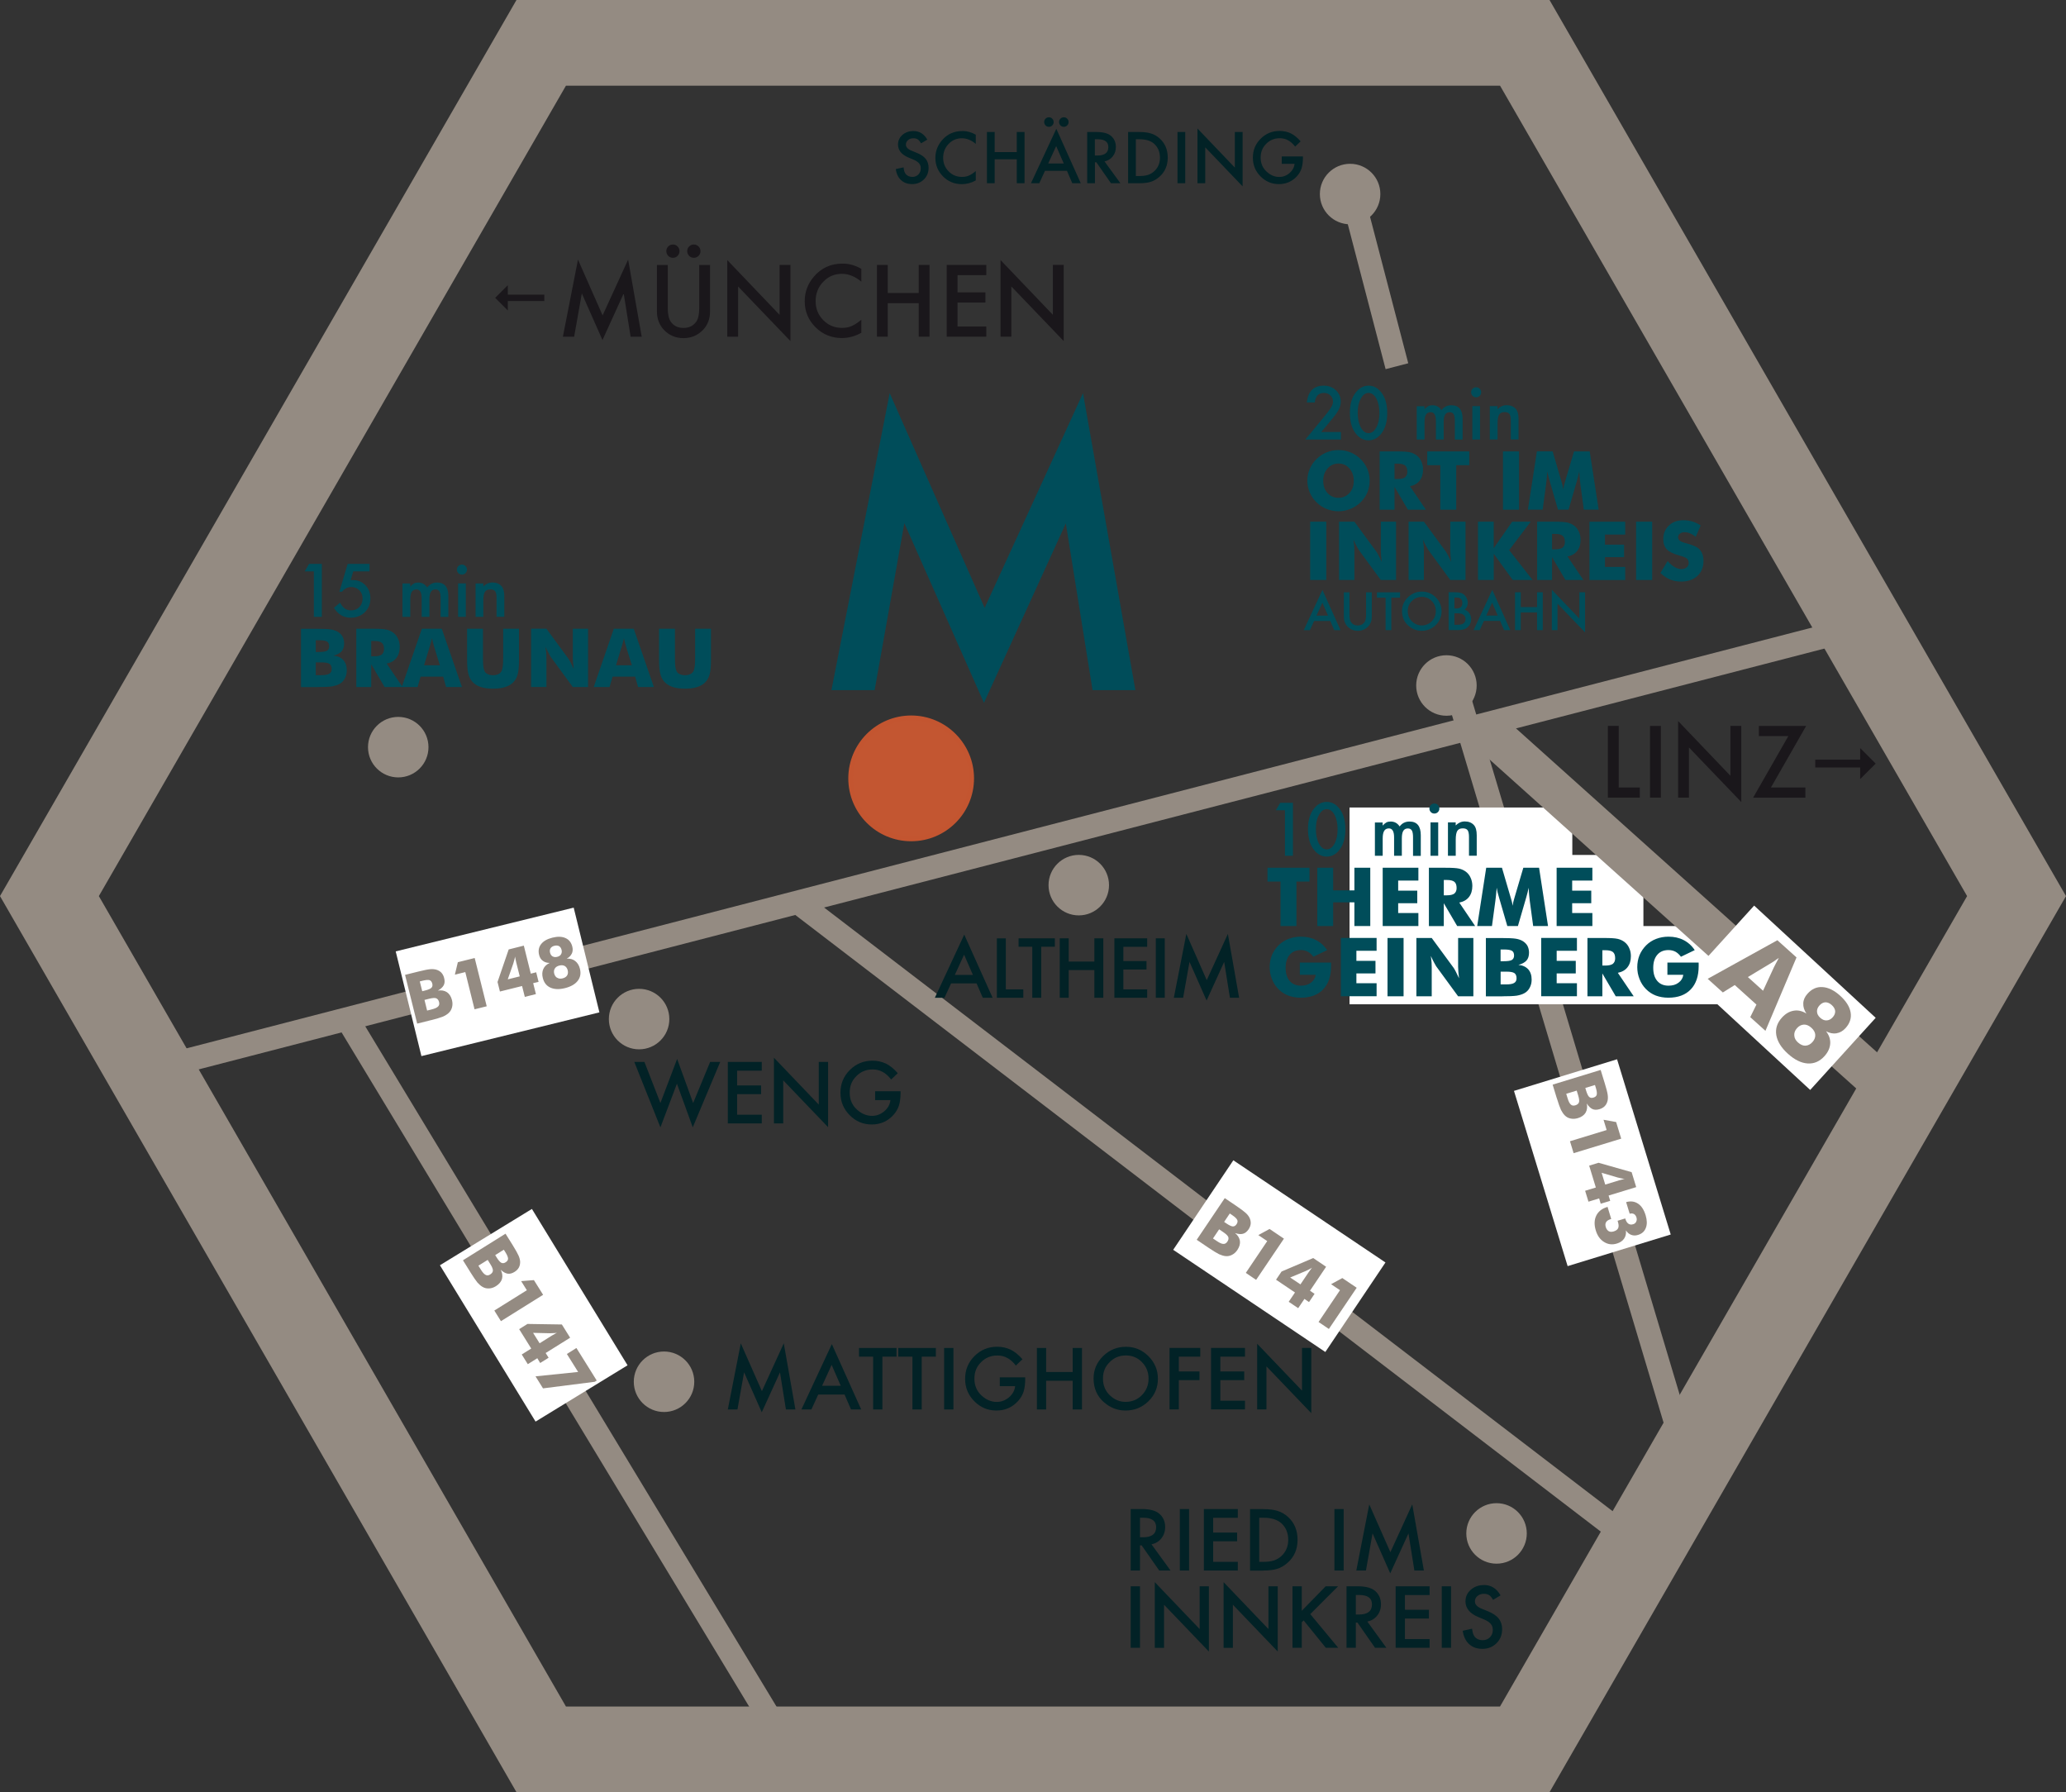 <?xml version="1.0" encoding="UTF-8"?>
<svg id="Ebene_1" data-name="Ebene 1" xmlns="http://www.w3.org/2000/svg" viewBox="0 0 424.26 367.96">
  <rect x="0" y="0" width="424.26" height="367.96" fill="#333333" stroke="none"/>
  <defs>
    <style>
      .cls-1 {
        fill: #c35631;
        stroke: #c35530;
        stroke-miterlimit: 10;
      }

      .cls-2 {
        fill: #948b82;
      }

      .cls-2, .cls-3, .cls-4, .cls-5, .cls-6 {
        stroke-width: 0px;
      }

      .cls-3 {
        fill: #1a171b;
      }

      .cls-4 {
        fill: #022226;
      }

      .cls-5 {
        fill: #fff;
      }

      .cls-6 {
        fill: #004d5a;
      }
    </style>
  </defs>
  <path class="cls-2" d="m318.2,367.96H106.06L0,183.98,106.06,0h212.14l106.06,183.98-106.06,183.98Zm-201.98-17.59h191.81l95.92-166.39L308.04,17.59H116.22L20.3,183.98l95.92,166.39Z"/>
  <polygon class="cls-6" points="224.36 141.69 233.15 141.69 222.4 80.72 202.2 124.8 182.7 80.72 170.74 141.69 179.61 141.69 185.71 107.42 202.06 144.3 218.87 107.46 224.36 141.69 224.36 141.69"/>
  <rect class="cls-2" x="248.59" y="142.96" width="4.81" height="217.9" transform="translate(-101.6 298.14) rotate(-52.57)"/>
  <rect class="cls-2" x="114.99" y="196.55" width="4.81" height="177.93" transform="translate(-130.78 101.91) rotate(-31.16)"/>
  <path class="cls-6" d="m64.84,131.45h.7c.79,0,1.34.09,1.64.28.28.18.42.5.42.95s-.15.74-.45.92c-.3.17-.85.26-1.66.26h-.65v-2.42h0Zm.35,9.61c1.33,0,2.31-.04,2.96-.13.62-.12,1.12-.27,1.5-.47.5-.26.88-.64,1.15-1.14.27-.49.41-1.04.41-1.68,0-.89-.24-1.61-.72-2.14-.5-.52-1.17-.82-2-.88.76-.21,1.31-.51,1.66-.9.35-.39.52-.94.52-1.63,0-.54-.12-1.02-.35-1.44-.23-.39-.57-.71-1.01-.97-.4-.22-.86-.37-1.39-.45-.57-.09-1.51-.13-2.83-.13h-3.28v11.97h3.38Zm-.35-5.06h1.19c.8,0,1.34.1,1.64.3.3.21.44.56.44,1.06,0,.45-.16.77-.49.96-.32.2-.86.3-1.64.3h-1.14v-2.62h0Zm11.39,5.06v-4.68l2.75,4.68h3.69l-3.26-4.82c.88-.18,1.54-.56,1.99-1.15.46-.59.69-1.35.69-2.27,0-.62-.12-1.18-.35-1.67-.22-.51-.55-.93-.99-1.26-.4-.29-.85-.5-1.36-.62-.3-.07-.67-.11-1.13-.14-.46-.03-1.01-.04-1.68-.04h-3.41v11.97h3.07Zm0-9.46h.65c.71,0,1.22.13,1.53.38.3.25.45.68.45,1.28,0,.5-.16.88-.48,1.14-.32.23-.83.35-1.55.35h-.6v-3.15h0Zm12.05,1.04c.06-.24.13-.5.22-.77.06-.28.12-.56.2-.84.08.3.16.64.25,1.02.08.32.13.52.16.59l1.22,3.95h-3.25l1.2-3.95h0Zm-2.53,8.42l.62-2.14h4.64l.6,2.14h3.25l-4.14-11.97h-4.09l-4.13,11.97h3.25Zm10.17-6.88v1.24c0,1.29.08,2.25.25,2.9.16.64.42,1.18.8,1.61.44.5,1,.86,1.69,1.09.68.25,1.55.37,2.6.37s1.89-.12,2.59-.37c.7-.23,1.27-.59,1.69-1.09.39-.45.65-.98.8-1.61.16-.63.24-1.6.24-2.9v-6.33h-3.25v5.82c0,.9-.03,1.52-.08,1.85-.05.4-.13.71-.21.93-.15.32-.37.55-.65.69-.32.17-.7.25-1.14.25s-.83-.08-1.14-.25c-.32-.15-.53-.37-.64-.69-.09-.21-.17-.52-.22-.93-.04-.34-.07-.96-.07-1.85v-5.82h-3.26v5.09h0Zm16.29,6.88v-5.91c0-.18-.01-.52-.03-1.04-.05-.46-.1-.9-.16-1.32.24.53.46.97.65,1.32.22.42.37.68.43.77l4.53,6.18h3.13v-11.97h-3.13v5.91c0,.3.01.65.05,1.04.01.25.06.69.14,1.31-.21-.46-.43-.91-.65-1.35-.18-.34-.32-.59-.44-.76l-4.52-6.16h-3.15v11.97h3.15Zm15.49-8.42c.06-.24.13-.5.22-.77.06-.28.12-.56.2-.84.08.3.16.64.25,1.02.08.32.13.52.16.59l1.22,3.95h-3.25l1.2-3.95h0Zm-2.53,8.42l.62-2.14h4.64l.6,2.14h3.25l-4.14-11.97h-4.09l-4.13,11.97h3.25Zm10.17-6.88v1.24c0,1.29.08,2.25.25,2.9.16.64.42,1.18.8,1.61.44.5,1,.86,1.69,1.09.68.25,1.55.37,2.6.37s1.89-.12,2.59-.37c.7-.23,1.27-.59,1.69-1.09.39-.45.65-.98.8-1.61.16-.63.24-1.6.24-2.9v-6.33h-3.25v5.82c0,.9-.03,1.52-.08,1.85-.05.4-.13.71-.21.93-.15.32-.37.55-.65.69-.32.17-.7.25-1.14.25s-.83-.08-1.14-.25c-.32-.15-.53-.37-.64-.69-.09-.21-.17-.52-.22-.93-.04-.34-.07-.96-.07-1.85v-5.82h-3.26v5.09h0Z"/>
  <path class="cls-6" d="m64.45,126.64h1.64v-10.87h-2.62l-.9,1.54h1.88v9.34h0Zm11.44-10.87h-4.49l-1.71,5.72h.54c.54-.64,1.17-.97,1.91-.97.66,0,1.21.23,1.66.68.44.44.66,1.01.66,1.7s-.22,1.25-.67,1.73c-.45.46-1,.69-1.66.69-.5,0-.93-.12-1.28-.35-.35-.24-.69-.65-1.03-1.23l-1.24,1.05c.83,1.35,1.97,2.03,3.41,2.03,1.17,0,2.14-.37,2.91-1.11s1.16-1.69,1.16-2.83-.34-2.02-1.02-2.72c-.68-.71-1.54-1.07-2.6-1.07-.06,0-.13,0-.2,0-.08,0-.15.01-.23.02l.53-1.8h3.35v-1.54h0Zm6.77,10.87h1.59v-3.54c0-.72.1-1.25.3-1.58.2-.33.53-.5.98-.5.7,0,1.06.61,1.06,1.83v3.79h1.59v-3.54c0-.73.1-1.26.3-1.59.2-.33.52-.49.95-.49.38,0,.64.14.81.42.16.27.24.74.24,1.4v3.81h1.59v-4.24c0-1.87-.77-2.81-2.32-2.81-.85,0-1.52.34-2.02,1.02-.45-.68-1.06-1.02-1.84-1.02-.35,0-.64.06-.87.18-.22.11-.48.33-.78.65v-.63h-1.59v6.86h0Zm11.41-6.86v6.86h1.59v-6.86h-1.59Zm.06-2.11c.2.2.45.3.73.3s.53-.1.73-.3c.2-.2.3-.45.3-.73s-.1-.53-.3-.72c-.2-.2-.44-.3-.73-.3s-.52.1-.73.3c-.2.2-.3.44-.3.72,0,.29.1.54.3.74h0Zm3.53,8.97h1.59v-3.31c0-.85.11-1.45.32-1.8.22-.35.59-.52,1.12-.52.48,0,.82.13,1,.39.19.26.28.73.28,1.4v3.83h1.59v-4.2c0-.97-.19-1.66-.58-2.09-.44-.5-1.07-.75-1.86-.75-.7,0-1.32.28-1.87.83v-.63h-1.59v6.86h0Z"/>
  <path class="cls-6" d="m274,129.38h1.28l-3.71-8.26-3.84,8.26h1.26l.87-1.89h3.32l.81,1.89h0Zm-3.65-2.99l1.21-2.64,1.15,2.64h-2.36Zm5.61-4.78v5c0,.82.26,1.49.76,2.02.57.59,1.27.88,2.11.88s1.54-.29,2.11-.88c.51-.53.76-1.2.76-2.02v-5h-1.17v4.68c0,.68-.11,1.16-.33,1.46-.33.45-.78.67-1.38.67s-1.05-.22-1.37-.67c-.22-.31-.33-.8-.33-1.46v-4.68h-1.17Zm11.54,1.1v-1.1h-4.74v1.1h1.78v6.66h1.17v-6.66h1.78Zm1.73,5.76c.8.69,1.7,1.04,2.7,1.04,1.13,0,2.1-.39,2.9-1.17.8-.78,1.2-1.73,1.2-2.84s-.4-2.06-1.19-2.85c-.79-.79-1.74-1.19-2.85-1.19s-2.08.39-2.88,1.18c-.8.78-1.2,1.72-1.2,2.81,0,1.25.44,2.25,1.32,3.02h0Zm.7-5.07c.56-.56,1.24-.85,2.05-.85s1.49.28,2.04.85c.55.56.83,1.25.83,2.08s-.28,1.51-.84,2.08c-.56.56-1.25.85-2.06.85-.75,0-1.42-.28-1.99-.83-.58-.55-.87-1.26-.87-2.12s.28-1.5.83-2.06h0Zm9.35,5.97c.53,0,.97-.05,1.32-.15.32-.1.61-.28.87-.54.43-.42.64-.93.64-1.54,0-.46-.12-.87-.36-1.22-.24-.35-.56-.6-.98-.74.43-.39.64-.86.64-1.41,0-.31-.06-.61-.2-.91-.13-.3-.3-.54-.52-.74-.21-.19-.48-.33-.79-.41-.31-.08-.72-.12-1.25-.12h-1.17v7.77h1.78Zm-.6-6.69h.41c.4,0,.7.09.9.28.21.19.31.47.31.83s-.1.66-.3.85c-.2.19-.52.29-.96.29h-.37v-2.26h0Zm0,3.24h.59c.63,0,1.07.11,1.31.34.25.23.38.51.38.84s-.13.63-.39.86c-.25.21-.64.31-1.17.31h-.73v-2.35h0Zm10.18,3.45h1.28l-3.7-8.26-3.84,8.26h1.26l.87-1.89h3.32l.82,1.89h0Zm-3.65-2.99l1.21-2.64,1.15,2.64h-2.36Zm7.08-4.78h-1.17v7.77h1.17v-3.63h3.35v3.63h1.17v-7.77h-1.17v3.04h-3.35v-3.04h0Zm7.55,7.77v-5.44l5.66,5.91v-8.24h-1.17v5.4l-5.66-5.92v8.29h1.17Z"/>
  <path class="cls-6" d="m272.35,119.08v-11.97h-3.3v11.97h3.3Zm5.78,0v-5.91c0-.18-.01-.53-.03-1.04-.05-.46-.1-.9-.16-1.33.24.54.46.98.65,1.33.22.42.37.68.44.77l4.52,6.18h3.13v-11.97h-3.13v5.91c0,.3.02.65.05,1.04.01.25.06.69.14,1.32-.21-.46-.43-.91-.65-1.35-.18-.34-.32-.59-.44-.76l-4.52-6.16h-3.15v11.97h3.15Zm14.27,0v-5.91c0-.18-.01-.53-.03-1.04-.05-.46-.1-.9-.16-1.33.24.54.46.98.66,1.33.22.42.37.68.43.77l4.52,6.18h3.13v-11.97h-3.13v5.91c0,.3.02.65.05,1.04,0,.25.06.69.14,1.32-.21-.46-.43-.91-.65-1.35-.18-.34-.32-.59-.43-.76l-4.52-6.16h-3.15v11.97h3.15Zm14.35,0v-5.37l3.9,5.37h4.07l-4.81-6.13,4.42-5.84h-3.8l-3.79,5.44v-5.44h-3.23v11.97h3.23Zm11.97,0v-4.69l2.75,4.69h3.69l-3.26-4.82c.88-.18,1.54-.57,1.99-1.16.46-.59.69-1.34.69-2.26,0-.62-.12-1.18-.35-1.67-.22-.51-.55-.93-.99-1.26-.4-.29-.85-.5-1.36-.62-.29-.06-.67-.11-1.13-.14-.46-.03-1.01-.04-1.68-.04h-3.41v11.97h3.07Zm0-9.46h.66c.71,0,1.22.13,1.53.39.3.25.45.68.45,1.28,0,.5-.16.88-.48,1.14-.32.23-.83.35-1.55.35h-.61v-3.15h0Zm15.02,9.46v-2.68h-4.15v-2.01h3.92v-2.57h-3.92v-2.07h4.15v-2.63h-7.34v11.97h7.34Zm5.54,0v-11.97h-3.3v11.97h3.3Zm1.69-1.44c.65.62,1.31,1.06,1.98,1.34.67.28,1.43.42,2.28.42,1.39,0,2.5-.38,3.34-1.15.83-.78,1.25-1.8,1.25-3.07,0-.51-.07-.97-.21-1.38-.16-.42-.38-.78-.66-1.06-.42-.44-1.3-.84-2.63-1.19-.03-.01-.06-.02-.07-.02-.02,0-.04,0-.06-.01-.61-.16-1.04-.34-1.26-.52-.21-.19-.32-.43-.32-.72s.12-.54.37-.72c.25-.19.57-.29.95-.29s.76.08,1.15.24c.4.17.78.41,1.14.72l1.02-2.35c-.53-.35-1.09-.62-1.68-.8-.56-.18-1.19-.27-1.88-.27-1.23,0-2.22.36-2.97,1.09-.77.72-1.15,1.65-1.15,2.8,0,.88.25,1.58.73,2.09.49.5,1.31.91,2.48,1.23.85.23,1.41.45,1.66.66.23.22.35.53.35.92,0,.36-.14.66-.42.89-.28.23-.64.35-1.07.35-.46,0-.93-.14-1.4-.41-.46-.27-.94-.68-1.44-1.24l-1.47,2.43h0Z"/>
  <path class="cls-6" d="m280.79,96.28c-.32-.75-.78-1.43-1.39-2.03-.61-.6-1.3-1.06-2.07-1.37-.77-.32-1.59-.47-2.46-.47s-1.68.16-2.45.47c-.78.32-1.48.78-2.07,1.37-.59.56-1.05,1.24-1.39,2.03-.33.77-.49,1.58-.49,2.41s.16,1.64.49,2.41c.34.79.8,1.47,1.39,2.03.58.58,1.27,1.04,2.07,1.36.81.32,1.63.48,2.45.48s1.62-.16,2.44-.48c.78-.32,1.48-.77,2.09-1.36.61-.61,1.08-1.28,1.39-2.01.31-.75.47-1.56.47-2.43s-.15-1.66-.47-2.41h0Zm-8.19,4.94c-.58-.64-.87-1.49-.87-2.53s.3-1.84.89-2.51c.59-.67,1.34-1.01,2.25-1.01s1.64.33,2.24,1.01c.59.68.89,1.51.89,2.51,0,.51-.07.98-.21,1.39-.14.42-.36.79-.66,1.12-.61.67-1.36,1.01-2.26,1.01s-1.67-.33-2.26-.99h0Zm13.77,3.43v-4.69l2.75,4.69h3.69l-3.26-4.82c.88-.18,1.54-.57,1.99-1.16.46-.59.69-1.34.69-2.26,0-.62-.12-1.18-.35-1.67-.22-.51-.55-.93-.99-1.26-.4-.29-.85-.5-1.36-.62-.29-.06-.67-.11-1.13-.14-.46-.03-1.01-.04-1.67-.04h-3.41v11.97h3.07Zm0-9.46h.65c.71,0,1.22.13,1.53.39.3.25.45.68.45,1.28,0,.5-.16.88-.48,1.14-.32.23-.83.35-1.55.35h-.6v-3.15h0Zm12.67,9.46v-9.14h2.68v-2.83h-8.63v2.83h2.68v9.14h3.26Zm12.9,0v-11.97h-3.3v11.97h3.3Zm14.53-11.97h-3.24l-1.83,6.16c-.14.53-.22.84-.25.92-.07.33-.11.57-.12.72-.06-.42-.16-.89-.32-1.41-.01-.03-.03-.11-.06-.22l-1.81-6.18h-3.23l-1.85,11.97h3.03l.7-5.18c.02-.15.04-.38.07-.67.03-.29.06-.52.08-.67.04-.29.08-.74.12-1.34.07.53.22,1.16.45,1.9.05.14.08.26.1.35l1.63,5.61h2.17l1.63-5.61c.02-.1.06-.21.1-.35.21-.7.36-1.33.46-1.9.04.63.08,1.12.11,1.46.03.35.07.76.13,1.22l.7,5.18h3.05l-1.84-11.97h0Z"/>
  <path class="cls-6" d="m272.99,86.69c.47-.55.86-1.03,1.17-1.44.31-.4.54-.76.7-1.05.32-.57.47-1.15.47-1.74,0-.93-.34-1.71-1.01-2.34-.67-.63-1.5-.94-2.49-.94-2.05,0-3.21,1.14-3.47,3.44h1.63c.16-1.3.79-1.95,1.89-1.95.53,0,.97.17,1.33.51.35.34.53.77.53,1.28,0,.35-.13.75-.4,1.19-.13.23-.32.51-.58.84-.25.33-.56.73-.93,1.18l-3.77,4.57h7.3v-1.54h-4.05l1.69-2h0Zm5.42,2.32c.73.94,1.61,1.4,2.63,1.4s1.9-.47,2.62-1.4c.81-1.03,1.21-2.44,1.21-4.21s-.4-3.19-1.21-4.22c-.72-.94-1.6-1.4-2.62-1.4s-1.9.47-2.63,1.4c-.81,1.03-1.21,2.41-1.21,4.15,0,1.82.4,3.25,1.21,4.28h0Zm1.04-7.17c.42-.78.95-1.17,1.59-1.17s1.18.39,1.6,1.17c.42.78.63,1.77.63,2.96s-.21,2.17-.63,2.95c-.42.78-.95,1.18-1.6,1.18s-1.18-.39-1.6-1.18c-.42-.8-.63-1.8-.63-3.01s.21-2.13.63-2.9h0Zm11.49,8.4h1.59v-3.54c0-.72.1-1.24.3-1.58.21-.33.53-.5.98-.5.7,0,1.06.61,1.06,1.83v3.79h1.59v-3.54c0-.73.1-1.26.3-1.58.2-.33.52-.49.95-.49.38,0,.64.14.81.42.16.27.24.74.24,1.39v3.81h1.59v-4.24c0-1.87-.77-2.81-2.32-2.81-.85,0-1.52.34-2.02,1.01-.45-.68-1.06-1.01-1.84-1.01-.35,0-.64.06-.87.18-.22.11-.48.33-.78.65v-.63h-1.59v6.86h0Zm11.41-6.86v6.86h1.58v-6.86h-1.58Zm.06-2.11c.2.2.45.3.73.3s.53-.1.72-.3c.2-.2.3-.44.3-.73s-.1-.53-.3-.73c-.2-.2-.44-.3-.73-.3s-.52.1-.73.3c-.2.2-.3.44-.3.72s.1.54.3.74h0Zm3.53,8.97h1.59v-3.31c0-.85.11-1.45.32-1.8.22-.35.59-.52,1.12-.52.48,0,.82.13,1,.39.19.26.28.73.28,1.4v3.83h1.59v-4.2c0-.97-.19-1.66-.58-2.09-.45-.5-1.07-.75-1.87-.75-.7,0-1.32.27-1.87.82v-.63h-1.59v6.86h0Z"/>
  <rect class="cls-2" x="17.35" y="172.09" width="376.01" height="4.81" transform="translate(-37.17 57.01) rotate(-14.51)"/>
  <path class="cls-3" d="m117.9,69.14l1.58-8.9,4.24,9.58,4.36-9.57,1.42,8.89h2.28l-2.79-15.84-5.24,11.45-5.06-11.45-3.1,15.84h2.3Zm17-14.73v9.49c0,1.55.49,2.83,1.45,3.84,1.08,1.12,2.41,1.68,4,1.68s2.92-.56,4.01-1.68c.97-1.01,1.45-2.28,1.45-3.84v-9.49h-2.22v8.87c0,1.28-.21,2.21-.62,2.78-.62.85-1.49,1.27-2.62,1.27s-1.99-.42-2.6-1.27c-.41-.59-.62-1.51-.62-2.78v-8.87h-2.23Zm2.32-1.88c.27.27.59.4.97.4s.69-.13.95-.4c.27-.27.4-.59.4-.96s-.13-.71-.4-.97c-.26-.27-.58-.4-.96-.4s-.69.13-.95.4c-.27.27-.4.59-.4.95s.13.7.39.98h0Zm4.29,0c.27.27.59.4.97.4s.7-.13.97-.4c.27-.27.4-.59.4-.96s-.13-.71-.4-.97c-.27-.27-.59-.4-.97-.4s-.7.13-.96.4c-.27.27-.4.59-.4.95s.13.7.39.98h0Zm10.06,16.61v-10.32l10.75,11.21v-15.63h-2.23v10.24l-10.74-11.24v15.74h2.22Zm21.46-15.02c-2.42,0-4.4.9-5.92,2.7-1.24,1.47-1.86,3.14-1.86,5.02,0,2.09.74,3.88,2.23,5.36,1.49,1.47,3.28,2.2,5.39,2.2,1.4,0,2.73-.36,4.01-1.08v-2.68c-.36.3-.71.57-1.04.78-.33.21-.64.39-.95.52-.55.25-1.21.38-1.99.38-1.51,0-2.79-.53-3.84-1.59-1.04-1.06-1.57-2.36-1.57-3.91s.52-2.89,1.57-3.97c1.04-1.09,2.31-1.63,3.83-1.63,1.37,0,2.7.54,3.99,1.61v-2.63c-1.23-.72-2.51-1.08-3.84-1.08h0Zm9.27.28h-2.22v14.73h2.22v-6.88h6.36v6.88h2.22v-14.73h-2.22v5.76h-6.36v-5.76h0Zm20.24,0h-8.13v14.73h8.13v-2.09h-5.91v-4.92h5.73v-2.09h-5.73v-3.54h5.91v-2.09h0Zm5.14,14.73v-10.32l10.75,11.21v-15.63h-2.22v10.24l-10.75-11.24v15.74h2.22Z"/>
  <polygon class="cls-3" points="104.28 63.74 104.28 61.81 111.78 61.81 111.78 60.49 104.28 60.49 104.28 58.56 101.69 61.15 104.28 63.74 104.28 63.74"/>
  <polygon class="cls-3" points="381.99 153.59 381.99 155.97 372.77 155.97 372.77 157.58 381.99 157.58 381.99 159.96 385.18 156.78 381.99 153.59 381.99 153.59"/>
  <path class="cls-2" d="m131.24,215.44c3.43,0,6.21-2.78,6.21-6.21s-2.78-6.21-6.21-6.21-6.21,2.78-6.21,6.21,2.78,6.21,6.21,6.21h0Z"/>
  <path class="cls-2" d="m136.36,289.9c3.43,0,6.21-2.78,6.21-6.21s-2.78-6.21-6.21-6.21-6.21,2.78-6.21,6.21,2.78,6.21,6.21,6.21h0Z"/>
  <path class="cls-2" d="m277.25,46.05c3.43,0,6.21-2.78,6.21-6.21s-2.78-6.21-6.21-6.21-6.21,2.78-6.21,6.21,2.78,6.21,6.21,6.21h0Z"/>
  <path class="cls-2" d="m297.03,146.95c3.43,0,6.21-2.78,6.21-6.21s-2.78-6.21-6.21-6.21-6.21,2.78-6.21,6.21,2.78,6.21,6.21,6.21h0Z"/>
  <path class="cls-2" d="m81.78,159.61c3.43,0,6.21-2.78,6.21-6.21s-2.78-6.21-6.21-6.21-6.21,2.78-6.21,6.21,2.78,6.21,6.21,6.21h0Z"/>
  <path class="cls-2" d="m221.53,187.94c3.43,0,6.21-2.78,6.21-6.21s-2.78-6.21-6.21-6.21-6.21,2.78-6.21,6.21,2.78,6.21,6.21,6.21h0Z"/>
  <path class="cls-1" d="m187.11,172.22c6.86,0,12.41-5.56,12.41-12.41s-5.56-12.41-12.41-12.41-12.41,5.56-12.41,12.41,5.56,12.41,12.41,12.41h0Z"/>
  <path class="cls-2" d="m307.32,321.04c3.43,0,6.21-2.78,6.21-6.21s-2.78-6.21-6.21-6.21-6.21,2.78-6.21,6.21,2.78,6.21,6.21,6.21h0Z"/>
  <path class="cls-4" d="m130.25,218.02l5.37,13.44,3.39-8.96,3.25,8.95,5.64-13.43h-2.07l-3.49,8.44-3.29-9.05-3.43,9.05-3.29-8.44h-2.07Zm26.18,0h-6.97v12.63h6.97v-1.79h-5.06v-4.22h4.92v-1.79h-4.92v-3.03h5.06v-1.79h0Zm4.41,12.63v-8.84l9.21,9.61v-13.4h-1.91v8.77l-9.21-9.63v13.49h1.91Zm18.86-4.79h3.15c-.09.89-.51,1.65-1.25,2.29-.75.63-1.59.95-2.53.95-1.1,0-2.12-.42-3.07-1.27-1.01-.91-1.51-2.07-1.51-3.48s.45-2.5,1.36-3.4c.9-.92,2.02-1.38,3.36-1.38,1.49,0,2.75.69,3.79,2.07l1.36-1.3c-.79-.9-1.6-1.56-2.41-1.96-.85-.4-1.78-.61-2.76-.61-1.84,0-3.4.64-4.68,1.92-1.28,1.28-1.92,2.83-1.92,4.66s.63,3.33,1.89,4.61c1.26,1.28,2.77,1.91,4.54,1.91s3.3-.66,4.47-1.98c.52-.59.89-1.22,1.11-1.9.22-.73.33-1.57.33-2.52v-.42h-5.22v1.79h0Z"/>
  <path class="cls-4" d="m151.44,289.38l1.36-7.63,3.63,8.21,3.74-8.2,1.22,7.62h1.95l-2.39-13.58-4.49,9.82-4.34-9.82-2.66,13.58h1.97Zm23.32,0h2.09l-6.03-13.42-6.25,13.42h2.05l1.41-3.07h5.4l1.33,3.07h0Zm-5.94-4.86l1.96-4.29,1.87,4.29h-3.84Zm15.28-5.98v-1.79h-7.7v1.79h2.9v10.84h1.9v-10.84h2.9Zm8.08,0v-1.79h-7.71v1.79h2.9v10.84h1.91v-10.84h2.9Zm1.7-1.79v12.63h1.91v-12.63h-1.91Zm11.43,7.84h3.15c-.09.89-.51,1.65-1.25,2.29-.75.63-1.59.95-2.53.95-1.1,0-2.12-.42-3.07-1.27-1.01-.91-1.51-2.07-1.51-3.48s.45-2.5,1.36-3.4c.9-.92,2.03-1.38,3.36-1.38,1.49,0,2.75.69,3.79,2.07l1.36-1.3c-.79-.9-1.59-1.56-2.41-1.96-.86-.4-1.78-.61-2.77-.61-1.84,0-3.39.64-4.68,1.92-1.28,1.28-1.92,2.83-1.92,4.66s.63,3.33,1.89,4.61c1.26,1.28,2.77,1.91,4.54,1.91s3.3-.66,4.47-1.98c.52-.59.89-1.22,1.11-1.9.22-.73.33-1.57.33-2.52v-.42h-5.22v1.79h0Zm9.52-7.84h-1.9v12.63h1.9v-5.9h5.45v5.9h1.91v-12.63h-1.91v4.94h-5.45v-4.94h0Zm11.89,11.16c1.3,1.13,2.76,1.69,4.39,1.69,1.84,0,3.42-.63,4.72-1.9,1.3-1.27,1.95-2.81,1.95-4.62s-.65-3.35-1.94-4.64c-1.28-1.29-2.83-1.93-4.63-1.93s-3.38.64-4.68,1.91c-1.3,1.28-1.96,2.8-1.96,4.58,0,2.02.71,3.66,2.14,4.91h0Zm1.14-8.24c.9-.92,2.02-1.38,3.33-1.38s2.43.46,3.32,1.38c.9.91,1.35,2.04,1.35,3.38s-.46,2.46-1.37,3.39c-.91.92-2.03,1.38-3.35,1.38-1.22,0-2.3-.45-3.23-1.35-.94-.9-1.41-2.05-1.41-3.44s.45-2.45,1.36-3.35h0Zm18.62-2.93h-6.31v12.63h1.91v-6.01h4.24v-1.79h-4.24v-3.03h4.4v-1.79h0Zm9.18,0h-6.97v12.63h6.97v-1.79h-5.06v-4.22h4.91v-1.79h-4.91v-3.03h5.06v-1.79h0Zm4.41,12.63v-8.84l9.21,9.61v-13.4h-1.91v8.77l-9.21-9.63v13.49h1.9Z"/>
  <path class="cls-4" d="m201.82,204.86h2.02l-5.83-12.97-6.04,12.97h1.98l1.36-2.96h5.23l1.28,2.96h0Zm-5.74-4.7l1.9-4.15,1.81,4.15h-3.71Zm8.63-7.51v12.21h5.43v-1.73h-3.59v-10.47h-1.84Zm11.91,1.73v-1.73h-7.45v1.73h2.81v10.47h1.84v-10.47h2.8Zm2.84-1.73h-1.84v12.21h1.84v-5.7h5.27v5.7h1.84v-12.21h-1.84v4.77h-5.27v-4.77h0Zm16.12,0h-6.74v12.21h6.74v-1.73h-4.89v-4.08h4.75v-1.73h-4.75v-2.93h4.89v-1.73h0Zm1.77,0v12.21h1.84v-12.21h-1.84Zm5.61,12.21l1.31-7.38,3.51,7.94,3.61-7.93,1.18,7.37h1.89l-2.31-13.12-4.34,9.49-4.19-9.49-2.57,13.12h1.9Z"/>
  <path class="cls-4" d="m232.19,325.68v12.63h1.91v-12.63h-1.91Zm6.85,12.63v-8.84l9.21,9.61v-13.4h-1.9v8.78l-9.21-9.63v13.49h1.91Zm14.14,0v-8.84l9.21,9.61v-13.4h-1.91v8.78l-9.21-9.63v13.49h1.91Zm14.14-12.63h-1.9v12.63h1.9v-5.23l.39-.39,4.55,5.62h2.55l-5.74-6.91,5.71-5.72h-2.54l-4.92,5.04v-5.04h0Zm15.5,6.01c.51-.64.77-1.41.77-2.31,0-1.14-.41-2.07-1.23-2.76-.74-.63-1.95-.94-3.62-.94h-2.23v12.63h1.91v-5.17h.34l3.61,5.17h2.33l-3.91-5.38c.84-.18,1.52-.59,2.03-1.24h0Zm-4.4-4.22h.68c1.76,0,2.64.64,2.64,1.94,0,1.38-.9,2.07-2.71,2.07h-.61v-4.01h0Zm15.15-1.79h-6.97v12.63h6.97v-1.79h-5.06v-4.22h4.92v-1.79h-4.92v-3.03h5.06v-1.79h0Zm2.5,0v12.63h1.91v-12.63h-1.91Zm8.67-.25c-1.08,0-1.98.32-2.71.97-.73.64-1.09,1.43-1.09,2.38,0,1.4.87,2.47,2.59,3.2l1.22.51c.32.13.59.28.82.43.23.15.41.31.56.48.15.17.25.36.32.56.07.21.1.43.1.68,0,.61-.2,1.12-.59,1.51-.39.4-.88.6-1.48.6-.75,0-1.33-.27-1.72-.82-.22-.28-.37-.8-.46-1.54l-1.93.43c.18,1.18.61,2.09,1.32,2.74.71.65,1.62.97,2.72.97,1.16,0,2.12-.38,2.9-1.15.77-.76,1.16-1.72,1.16-2.88,0-.87-.24-1.6-.71-2.19-.47-.6-1.23-1.1-2.25-1.52l-1.26-.51c-.92-.38-1.37-.87-1.37-1.49,0-.45.17-.82.52-1.11.35-.3.79-.45,1.32-.45.43,0,.78.09,1.06.26.26.15.54.48.83.98l1.54-.92c-.82-1.42-1.95-2.13-3.41-2.13h0Z"/>
  <path class="cls-4" d="m238.5,315.83c.51-.64.77-1.41.77-2.31,0-1.14-.41-2.07-1.23-2.76-.74-.63-1.95-.94-3.62-.94h-2.23v12.63h1.91v-5.17h.34l3.61,5.17h2.33l-3.91-5.38c.84-.18,1.52-.59,2.03-1.23h0Zm-4.4-4.22h.68c1.76,0,2.64.65,2.64,1.94,0,1.38-.9,2.07-2.71,2.07h-.61v-4.01h0Zm8.18-1.79v12.63h1.9v-12.63h-1.9Zm11.91,0h-6.97v12.63h6.97v-1.79h-5.06v-4.22h4.92v-1.79h-4.92v-3.03h5.06v-1.79h0Zm5.12,12.63c1.28,0,2.27-.12,2.97-.35.75-.23,1.46-.65,2.14-1.25,1.36-1.2,2.04-2.77,2.04-4.71s-.65-3.5-1.95-4.68c-.64-.59-1.36-1.01-2.15-1.25-.74-.25-1.74-.37-3.01-.37h-2.65v12.63h2.62Zm-.71-10.84h.86c1.62,0,2.86.39,3.69,1.15.93.86,1.39,1.99,1.39,3.37s-.47,2.49-1.41,3.35c-.46.41-.97.71-1.54.91-.57.18-1.28.27-2.14.27h-.86v-9.05h0Zm15.43-1.79v12.63h1.9v-12.63h-1.9Zm6.47,12.63l1.36-7.63,3.63,8.21,3.74-8.2,1.22,7.62h1.95l-2.39-13.58-4.49,9.81-4.34-9.81-2.66,13.58h1.97Z"/>
  <path class="cls-4" d="m187.57,26.9c-.9,0-1.65.27-2.26.8-.6.53-.9,1.19-.9,1.98,0,1.17.72,2.06,2.16,2.67l1.01.42c.27.11.49.23.68.36.19.13.35.26.47.4.12.14.21.3.27.47s.08.36.08.56c0,.51-.16.93-.49,1.26-.33.33-.74.5-1.23.5-.63,0-1.11-.23-1.43-.68-.18-.23-.31-.66-.38-1.28l-1.61.35c.15.98.51,1.74,1.1,2.28.59.54,1.35.81,2.26.81.96,0,1.77-.32,2.42-.95.64-.63.97-1.43.97-2.4,0-.72-.2-1.33-.59-1.83-.4-.5-1.02-.92-1.88-1.26l-1.05-.43c-.76-.31-1.14-.73-1.14-1.24,0-.37.15-.68.44-.93.29-.25.66-.37,1.1-.37.36,0,.65.07.88.22.22.13.45.4.69.82l1.29-.76c-.68-1.18-1.63-1.77-2.84-1.77h0Zm10.07,0c-1.73,0-3.14.64-4.23,1.93-.88,1.05-1.33,2.24-1.33,3.58,0,1.49.53,2.77,1.59,3.83,1.06,1.05,2.35,1.57,3.85,1.57,1,0,1.95-.26,2.86-.77v-1.92c-.26.22-.51.4-.74.56-.23.15-.46.28-.68.37-.39.18-.87.27-1.42.27-1.08,0-2-.38-2.74-1.14-.75-.76-1.12-1.69-1.12-2.79s.37-2.06,1.12-2.84c.74-.78,1.65-1.16,2.73-1.16.98,0,1.93.38,2.85,1.15v-1.88c-.88-.51-1.8-.77-2.74-.77h0Zm6.62.2h-1.59v10.52h1.59v-4.91h4.54v4.91h1.59v-10.52h-1.59v4.12h-4.54v-4.12h0Zm15.94,10.52h1.74l-5.02-11.18-5.21,11.18h1.71l1.17-2.55h4.51l1.1,2.55h0Zm-4.95-4.05l1.64-3.58,1.56,3.58h-3.2Zm-.55-7.82c.19.19.42.29.7.29s.5-.1.68-.29c.19-.19.29-.42.29-.69s-.09-.5-.29-.7c-.18-.19-.41-.28-.69-.28s-.49.09-.68.28c-.19.19-.29.42-.29.68s.09.5.28.7h0Zm3.06,0c.19.19.42.29.7.29s.5-.1.69-.29c.19-.19.29-.42.29-.69s-.1-.5-.29-.7c-.19-.19-.42-.28-.69-.28s-.5.09-.69.28c-.19.19-.29.42-.29.68s.09.5.28.7h0Zm10.75,6.35c.43-.54.64-1.18.64-1.92,0-.95-.34-1.72-1.02-2.3-.62-.52-1.62-.78-3.01-.78h-1.86v10.52h1.59v-4.3h.29l3,4.3h1.94l-3.26-4.48c.7-.15,1.26-.49,1.69-1.03h0Zm-3.67-3.51h.57c1.46,0,2.19.54,2.19,1.61,0,1.15-.75,1.73-2.26,1.73h-.51v-3.34h0Zm9,9.03c1.07,0,1.89-.1,2.47-.29.62-.19,1.22-.54,1.79-1.04,1.13-1,1.7-2.31,1.7-3.93s-.54-2.91-1.63-3.91c-.54-.49-1.13-.84-1.79-1.04-.61-.21-1.45-.31-2.51-.31h-2.21v10.52h2.18Zm-.59-9.03h.72c1.35,0,2.38.32,3.07.96.77.72,1.16,1.65,1.16,2.81s-.39,2.07-1.17,2.79c-.38.35-.81.6-1.28.76-.47.15-1.07.23-1.78.23h-.72v-7.54h0Zm8.55-1.49v10.52h1.59v-10.52h-1.59Zm5.7,10.52v-7.37l7.67,8.01v-11.16h-1.59v7.31l-7.68-8.03v11.24h1.59Zm15.72-3.99h2.62c-.07.74-.42,1.38-1.04,1.91-.62.53-1.33.79-2.11.79-.92,0-1.77-.35-2.55-1.06-.84-.76-1.26-1.73-1.26-2.9s.38-2.08,1.13-2.84c.75-.77,1.69-1.15,2.8-1.15,1.24,0,2.29.58,3.15,1.72l1.13-1.08c-.66-.75-1.33-1.3-2.01-1.64-.71-.33-1.48-.5-2.3-.5-1.53,0-2.83.53-3.9,1.6-1.07,1.06-1.6,2.36-1.6,3.89s.52,2.78,1.57,3.84c1.05,1.06,2.31,1.59,3.78,1.59s2.75-.55,3.73-1.65c.43-.49.74-1.02.92-1.58.18-.61.28-1.31.28-2.1v-.35h-4.35v1.49h0Z"/>
  <path class="cls-2" d="m345.53,305.16l-49.89-166.78,4.61-1.38,49.89,166.78-4.61,1.38Zm-60.99-229.37l-9.5-36.4,4.65-1.21,9.5,36.4-4.65,1.21Z"/>
  <polygon class="cls-5" points="277.13 165.79 277.13 177.96 322.88 177.96 322.88 165.79 277.13 165.79 277.13 165.79"/>
  <polygon class="cls-5" points="277.13 175.53 277.13 191.1 337.48 191.1 337.48 175.53 277.13 175.53 277.13 175.53"/>
  <polygon class="cls-5" points="277.13 190.13 277.13 206.19 355 206.19 355 190.13 277.13 190.13 277.13 190.13"/>
  <rect class="cls-2" x="345" y="129.87" width="8.38" height="118.52" transform="translate(-24.76 322.81) rotate(-48.11)"/>
  <path class="cls-3" d="m330.18,149.04v14.73h6.56v-2.09h-4.33v-12.64h-2.22Zm8.66,0v14.73h2.23v-14.73h-2.23Zm7.99,14.73v-10.31l10.75,11.21v-15.63h-2.23v10.24l-10.74-11.24v15.73h2.22Zm24.06-14.73h-9.7v2.09h6.05l-7.23,12.64h10.73v-2.09h-7.07l7.23-12.64h0Z"/>
  <path class="cls-6" d="m266.23,190.13v-9.14h2.68v-2.83h-8.63v2.83h2.68v9.14h3.26Zm7.54,0v-4.87h4.36v4.87h3.26v-11.97h-3.26v4.65h-4.36v-4.65h-3.26v11.97h3.26Zm17.5,0v-2.68h-4.15v-2.01h3.92v-2.58h-3.92v-2.07h4.15v-2.64h-7.33v11.97h7.33Zm5.22,0v-4.69l2.75,4.69h3.69l-3.26-4.82c.88-.18,1.54-.56,1.99-1.15.46-.59.69-1.35.69-2.27,0-.62-.12-1.18-.35-1.67-.22-.51-.55-.93-.99-1.26-.4-.29-.85-.5-1.36-.62-.3-.07-.67-.11-1.13-.14-.46-.03-1.01-.04-1.68-.04h-3.41v11.97h3.07Zm0-9.46h.65c.71,0,1.22.13,1.53.38.3.25.45.68.45,1.28,0,.5-.16.88-.48,1.14-.32.23-.83.35-1.55.35h-.6v-3.15h0Zm19.57-2.51h-3.24l-1.82,6.16c-.14.54-.22.84-.25.92-.07.33-.11.57-.12.72-.06-.42-.16-.89-.32-1.41-.01-.03-.03-.11-.07-.22l-1.81-6.18h-3.23l-1.85,11.97h3.03l.7-5.18c.02-.15.04-.38.08-.67.03-.29.06-.52.07-.67.04-.29.08-.74.12-1.34.07.53.22,1.16.45,1.9.05.14.08.26.1.35l1.63,5.61h2.18l1.63-5.61c.02-.1.05-.21.1-.35.21-.7.36-1.33.46-1.9.04.63.08,1.12.11,1.46.03.35.07.76.13,1.22l.7,5.18h3.05l-1.84-11.97h0Zm10.94,11.97v-2.68h-4.15v-2.01h3.92v-2.58h-3.92v-2.07h4.15v-2.64h-7.34v11.97h7.34Z"/>
  <path class="cls-6" d="m263.87,175.7h1.64v-10.87h-2.62l-.9,1.53h1.88v9.34h0Zm5.95-1.23c.73.94,1.61,1.4,2.63,1.4s1.9-.47,2.62-1.4c.81-1.03,1.21-2.43,1.21-4.21s-.4-3.19-1.21-4.22c-.72-.94-1.6-1.4-2.63-1.4s-1.9.47-2.63,1.4c-.81,1.03-1.21,2.41-1.21,4.15,0,1.82.4,3.25,1.21,4.28h0Zm1.04-7.17c.42-.78.95-1.17,1.59-1.17s1.18.39,1.6,1.17c.42.78.63,1.77.63,2.96s-.21,2.17-.63,2.95c-.42.78-.96,1.18-1.6,1.18s-1.18-.39-1.6-1.18c-.42-.8-.63-1.8-.63-3.01s.21-2.13.63-2.9h0Zm11.49,8.4h1.59v-3.54c0-.72.1-1.24.31-1.58.2-.33.53-.5.97-.5.7,0,1.06.61,1.06,1.83v3.79h1.59v-3.54c0-.73.1-1.25.3-1.58.2-.33.52-.49.95-.49.37,0,.64.14.81.42.16.27.24.74.24,1.4v3.81h1.59v-4.24c0-1.87-.77-2.81-2.32-2.81-.85,0-1.52.34-2.02,1.01-.45-.68-1.06-1.01-1.84-1.01-.35,0-.64.06-.87.18-.21.11-.48.33-.78.65v-.63h-1.59v6.86h0Zm11.41-6.86v6.86h1.58v-6.86h-1.58Zm.06-2.11c.2.2.44.3.73.3s.53-.1.73-.3c.2-.2.3-.45.3-.73s-.1-.53-.3-.73c-.2-.2-.45-.3-.73-.3s-.52.1-.72.3c-.2.2-.3.44-.3.72,0,.29.1.54.3.74h0Zm3.53,8.97h1.59v-3.31c0-.85.11-1.45.32-1.8.22-.35.59-.52,1.12-.52.48,0,.82.13,1,.39.19.26.28.73.28,1.4v3.83h1.59v-4.2c0-.97-.19-1.66-.58-2.09-.45-.5-1.07-.75-1.87-.75-.7,0-1.32.28-1.87.82v-.63h-1.59v6.86h0Z"/>
  <path class="cls-5" d="m128.87,280.31l-18.89,11.56-19.64-32.1,18.89-11.56,19.64,32.1Z"/>
  <path class="cls-2" d="m103.47,256.59l.32.51c.36.58.54,1.02.54,1.33,0,.29-.18.54-.51.74-.31.2-.61.23-.88.09-.26-.13-.58-.5-.95-1.09l-.3-.48,1.77-1.11h0Zm-6.86,4.64c.61.97,1.09,1.67,1.44,2.1.37.4.71.7,1.04.88.41.25.87.35,1.35.32.48-.02.95-.18,1.41-.47.65-.41,1.07-.91,1.24-1.5.15-.6.06-1.23-.27-1.86.5.46.97.73,1.42.8s.92-.05,1.43-.37c.4-.25.7-.55.89-.91.18-.35.26-.74.25-1.18-.02-.39-.13-.8-.31-1.22-.2-.46-.59-1.16-1.19-2.13l-1.5-2.4-8.74,5.46,1.54,2.47h0Zm3.54-2.56l.54.87c.37.58.54,1.02.53,1.33-.02.31-.21.58-.57.8-.33.21-.64.23-.92.08-.29-.14-.62-.49-.97-1.06l-.52-.83,1.91-1.19h0Zm2.72,12.58l8.66-5.41-1.89-3.02-2.62.21,1.17,1.87-6.68,4.17,1.36,2.18h0Zm6.6,2.4l3.45.08c.46-.01.73-.02.8-.03.21,0,.44-.03.67-.06-.12.04-.26.11-.42.21-.23.12-.43.24-.62.35l-2.54,1.59-1.34-2.14h0Zm-1.08,6.43l1.95-1.22.59.98,1.73-1.08-.61-.97,5.03-3.14-1.7-2.72-7.06-.11-1.71,1.07,2.48,3.98-1.95,1.22,1.25,2h0Zm3.11,4.97l10.62-1.35.42-.26-4.17-6.68-1.96,1.23,2.31,3.69-8.75.9,1.54,2.47h0Z"/>
  <path class="cls-5" d="m117.81,186.35l5.28,21.5-36.55,8.98-5.28-21.5,36.55-8.98Z"/>
  <path class="cls-2" d="m86.2,201.5l.59-.15c.66-.16,1.14-.2,1.43-.11.27.1.45.33.55.71.09.36.03.64-.18.86-.21.21-.65.39-1.33.56l-.55.14-.51-2.02h0Zm2.29,7.96c1.11-.28,1.92-.52,2.44-.73.5-.22.88-.46,1.16-.71.36-.32.6-.71.73-1.19.13-.46.13-.96,0-1.49-.19-.75-.54-1.29-1.05-1.64-.53-.33-1.14-.44-1.85-.32.59-.33.99-.7,1.2-1.1.21-.4.24-.89.09-1.47-.11-.46-.31-.83-.59-1.13-.28-.28-.63-.48-1.04-.6-.38-.1-.8-.13-1.26-.09-.49.04-1.29.21-2.4.48l-2.74.68,2.49,10.01,2.83-.71h0Zm-1.34-4.16l1-.25c.66-.16,1.14-.2,1.43-.09.29.12.49.38.59.79.09.38.02.68-.21.9-.22.23-.66.43-1.3.59l-.95.24-.54-2.19h0Zm12.8,1.3l-2.47-9.91-3.46.86-.61,2.56,2.14-.53,1.9,7.64,2.5-.62h0Zm4.32-5.53l1.14-3.26c.13-.44.2-.7.22-.77.06-.2.11-.42.15-.66,0,.13.03.28.07.47.04.25.09.48.15.7l.73,2.91-2.45.61h0Zm5.78,3.02l-.56-2.24,1.11-.26-.49-1.97-1.11.28-1.43-5.75-3.11.78-2.29,6.68.49,1.96,4.55-1.13.56,2.23,2.28-.57h0Zm3.44-7.72c-.27-.16-.44-.41-.53-.76-.09-.35-.06-.66.1-.92.16-.25.42-.42.79-.51.38-.09.7-.07.95.07.26.15.43.41.52.76.09.35.05.65-.11.92-.15.26-.42.43-.79.52-.36.09-.67.06-.93-.09h0Zm.95,4.4c-.32-.18-.52-.47-.63-.87-.1-.4-.06-.75.13-1.06.18-.29.49-.49.92-.6.44-.11.81-.08,1.11.09.31.18.51.48.61.87.1.41.06.77-.12,1.07-.18.29-.49.49-.93.6-.43.11-.79.07-1.08-.12h0Zm2.98-4.97c.2-.42.24-.9.11-1.43-.21-.86-.68-1.45-1.39-1.77-.72-.33-1.62-.36-2.7-.09-1.07.27-1.85.71-2.33,1.34-.48.62-.61,1.36-.4,2.21.13.54.39.94.77,1.21.38.29.85.43,1.4.43-.63.29-1.06.7-1.3,1.23-.25.55-.29,1.18-.11,1.87.24.95.76,1.61,1.56,1.97.81.36,1.81.4,3,.1,1.2-.3,2.07-.8,2.61-1.5.54-.7.69-1.52.45-2.47-.17-.7-.5-1.23-.98-1.6-.46-.36-1.03-.52-1.73-.48.49-.26.83-.6,1.04-1.04h0Z"/>
  <path class="cls-5" d="m284.51,259.2l-12.35,18.38-31.24-20.98,12.35-18.38,31.24,20.98Z"/>
  <path class="cls-2" d="m252.54,249.14l.5.34c.56.38.91.71,1.04,1,.11.27.06.56-.16.88-.21.3-.46.45-.76.44-.29-.02-.73-.22-1.31-.61l-.47-.32,1.16-1.73h0Zm-4.38,7.03c.95.64,1.67,1.08,2.17,1.33.5.22.93.35,1.3.39.48.06.94-.03,1.37-.26.43-.21.8-.55,1.1-1,.43-.64.6-1.26.52-1.88-.11-.61-.44-1.14-1-1.59.64.22,1.18.27,1.62.15.44-.11.82-.42,1.16-.91.26-.39.41-.79.44-1.2.02-.39-.06-.78-.25-1.18-.18-.35-.44-.68-.78-.99-.36-.33-1.02-.82-1.96-1.46l-2.34-1.58-5.76,8.55,2.41,1.63h0Zm2.19-3.78l.85.58c.57.38.91.71,1.03,1,.11.3.04.62-.2.97-.22.32-.49.47-.81.45-.32,0-.76-.2-1.31-.57l-.82-.55,1.26-1.87h0Zm7.6,10.38l5.71-8.46-2.95-1.99-2.31,1.26,1.83,1.23-4.4,6.53,2.13,1.44h0Zm7-.49l3.19-1.33c.42-.2.66-.32.72-.35.19-.09.39-.2.59-.33-.09.09-.2.21-.3.37-.16.2-.3.39-.42.57l-1.68,2.49-2.1-1.41h0Zm1.63,6.31l1.29-1.91.94.65,1.14-1.69-.94-.64,3.31-4.92-2.65-1.79-6.5,2.77-1.13,1.68,3.89,2.62-1.29,1.91,1.95,1.31h0Zm6.31,4.26l5.71-8.46-2.95-1.99-2.31,1.26,1.83,1.23-4.4,6.53,2.13,1.44h0Z"/>
  <path class="cls-5" d="m343.09,253.46l-21.17,6.49-11.02-35.98,21.17-6.49,11.02,35.98Z"/>
  <path class="cls-2" d="m327.53,222.76l.18.58c.2.65.26,1.13.18,1.43-.08.28-.31.47-.68.58-.35.11-.64.06-.87-.14-.21-.2-.43-.63-.63-1.3l-.16-.54,1.99-.61h0Zm-7.83,2.71c.33,1.09.62,1.89.85,2.4.25.48.51.86.77,1.12.33.34.74.57,1.23.66.47.1.96.07,1.49-.09.73-.22,1.26-.6,1.58-1.13.3-.55.38-1.17.23-1.87.36.57.75.95,1.16,1.14.41.19.9.19,1.47.02.45-.14.81-.35,1.09-.65.27-.29.45-.65.55-1.07.08-.38.09-.8.02-1.26-.07-.49-.27-1.28-.61-2.37l-.83-2.7-9.86,3.02.85,2.78h0Zm4.08-1.56l.3.98c.2.66.26,1.13.17,1.42-.1.3-.36.51-.76.63-.37.11-.68.06-.91-.16-.25-.21-.47-.63-.66-1.27l-.29-.94,2.16-.66h0Zm-.63,12.85l9.77-2.98-1.04-3.41-2.59-.47.64,2.11-7.53,2.3.75,2.46h0Zm5.75,4.03l3.31.97c.45.11.71.17.78.18.21.05.43.09.67.11-.13.01-.28.04-.46.1-.25.06-.48.12-.69.18l-2.87.88-.74-2.42h0Zm-2.71,5.93l2.2-.67.32,1.09,1.95-.59-.33-1.09,5.67-1.73-.94-3.07-6.79-1.93-1.93.59,1.37,4.49-2.2.67.69,2.25h0Zm3.81,1.11c-1.06.32-1.8.92-2.21,1.77-.41.86-.44,1.87-.09,3.02.33,1.09.9,1.89,1.71,2.38.8.5,1.68.61,2.64.31.66-.2,1.15-.54,1.47-1.01.32-.47.44-1.03.37-1.68.3.45.66.76,1.11.92.44.16.9.16,1.39,0,.79-.24,1.32-.72,1.59-1.44.28-.71.26-1.57-.04-2.58-.35-1.14-.87-1.94-1.57-2.4-.71-.47-1.53-.57-2.44-.31l.73,2.38c.35-.09.64-.07.87.06.24.13.41.36.52.7.1.32.08.61-.05.87-.11.26-.32.44-.63.53-.37.11-.7.08-.96-.1-.27-.18-.48-.5-.62-.95l-.04-.14-1.58.48c.02.06.03.1.05.13l.05.18c.15.5.16.9.02,1.21-.14.3-.44.52-.9.66-.42.13-.76.11-1.03-.04-.28-.17-.49-.46-.61-.85-.12-.39-.1-.72.06-1,.16-.27.46-.47.9-.61l.16-.05-.76-2.5-.09.03h0Z"/>
  <path class="cls-5" d="m385.18,208.97l-13.45,14.81-24.96-23.04,13.45-14.81,24.96,23.04Z"/>
  <path class="cls-2" d="m363.49,197.86c.27-.18.56-.36.88-.55.3-.23.6-.44.92-.64-.19.36-.4.76-.64,1.2-.2.37-.32.61-.36.7l-2.24,4.84-3.12-2.81,4.57-2.75h0Zm-9.7,5.9l2.45-1.52,4.45,4.01-1.27,2.58,3.12,2.81,6.38-15.07-3.93-3.53-14.31,7.92,3.12,2.81h0Zm19.34,3.97c-.03-.47.14-.9.5-1.3.37-.41.77-.62,1.22-.65.44,0,.88.18,1.3.56.43.39.67.81.71,1.25.02.45-.15.88-.52,1.28-.36.4-.77.61-1.24.63-.45.03-.88-.16-1.31-.54-.42-.38-.64-.79-.66-1.24h0Zm-4.67,4.87c-.04-.54.14-1.04.56-1.51.41-.46.88-.7,1.42-.73.51-.02,1.02.19,1.52.64.51.46.78.94.81,1.45.03.54-.16,1.03-.57,1.49-.42.47-.9.72-1.44.75-.51.02-1.02-.2-1.53-.65-.49-.44-.75-.92-.76-1.44h0Zm8.67-.46c.69-.1,1.32-.46,1.87-1.07.88-.98,1.23-2.05,1.03-3.21-.2-1.17-.91-2.31-2.15-3.43-1.23-1.11-2.44-1.7-3.62-1.77-1.17-.08-2.2.37-3.08,1.36-.56.62-.85,1.28-.87,1.97-.04.71.18,1.42.64,2.1-.88-.54-1.76-.74-2.62-.58-.89.15-1.7.63-2.42,1.43-.98,1.09-1.36,2.29-1.14,3.59.23,1.31,1.02,2.59,2.39,3.82,1.38,1.25,2.74,1.91,4.06,1.99s2.47-.42,3.45-1.51c.72-.8,1.11-1.66,1.17-2.56.06-.87-.22-1.72-.85-2.54.73.39,1.45.53,2.16.42h0Z"/>
  <path class="cls-6" d="m270.18,200.14c-.08.66-.41,1.2-.97,1.61-.54.42-1.23.62-2.07.62-.98,0-1.75-.32-2.3-.97-.56-.65-.83-1.55-.83-2.7s.28-2.03.83-2.67c.55-.65,1.31-.97,2.3-.97.52,0,.99.11,1.42.33.42.23.8.58,1.14,1.04l2.83-1.36c-.2-.3-.41-.58-.65-.83-.24-.26-.5-.49-.78-.7-.28-.21-.57-.39-.85-.53-.9-.47-1.94-.7-3.11-.7-.89,0-1.73.15-2.52.45-.8.3-1.48.75-2.06,1.32-.61.62-1.06,1.29-1.37,2.03-.3.76-.46,1.58-.46,2.46,0,.41.04.82.11,1.23.08.41.2.82.36,1.23.3.77.74,1.45,1.31,2.03.6.61,1.28,1.05,2.03,1.34.78.29,1.64.44,2.58.44,1.98,0,3.51-.57,4.6-1.71,1.08-1.13,1.62-2.72,1.62-4.79v-.44c0-.06-.01-.15-.01-.27h-6.41v2.51h3.25Zm12.51,4.41v-2.68h-4.15v-2.01h3.92v-2.58h-3.92v-2.07h4.15v-2.64h-7.34v11.97h7.34Zm5.54,0v-11.97h-3.3v11.97h3.3Zm5.78,0v-5.91c0-.18-.01-.52-.03-1.04-.05-.46-.1-.9-.15-1.33.24.54.46.98.65,1.33.22.42.37.68.43.77l4.52,6.18h3.13v-11.97h-3.13v5.91c0,.3.02.65.05,1.04.01.25.06.69.14,1.32-.21-.46-.43-.91-.66-1.35-.17-.34-.32-.59-.43-.76l-4.52-6.16h-3.15v11.97h3.15Zm14.15-9.61h.7c.79,0,1.34.09,1.64.28.28.18.42.5.42.95,0,.43-.15.73-.45.92-.29.17-.85.26-1.66.26h-.66v-2.42h0Zm.35,9.61c1.33,0,2.31-.04,2.96-.13.62-.11,1.12-.27,1.5-.47.5-.26.88-.63,1.15-1.14.27-.49.41-1.04.41-1.68,0-.89-.24-1.61-.72-2.14-.5-.52-1.17-.82-2-.88.76-.21,1.31-.51,1.66-.9.35-.39.52-.94.52-1.63,0-.54-.12-1.02-.35-1.44-.23-.39-.57-.71-1.01-.97-.4-.22-.86-.37-1.39-.45-.57-.09-1.51-.13-2.83-.13h-3.28v11.97h3.38Zm-.35-5.06h1.19c.8,0,1.34.1,1.64.3.29.21.44.56.44,1.06,0,.45-.16.77-.49.96-.32.2-.86.3-1.64.3h-1.14v-2.62h0Zm15.67,5.06v-2.68h-4.16v-2.01h3.92v-2.58h-3.92v-2.07h4.16v-2.64h-7.34v11.97h7.34Zm5.22,0v-4.69l2.75,4.69h3.69l-3.26-4.82c.88-.18,1.54-.56,1.99-1.15.46-.59.69-1.35.69-2.27,0-.62-.12-1.18-.35-1.67-.22-.51-.55-.93-.99-1.26-.4-.29-.85-.5-1.36-.62-.3-.07-.67-.11-1.13-.14-.46-.03-1.01-.04-1.68-.04h-3.41v11.97h3.07Zm0-9.46h.65c.71,0,1.23.13,1.53.38.3.25.45.68.45,1.28,0,.5-.16.88-.48,1.14-.32.23-.83.35-1.55.35h-.6v-3.15h0Zm16.62,5.05c-.08.66-.41,1.2-.97,1.61-.54.42-1.23.62-2.07.62-.98,0-1.75-.32-2.3-.97-.56-.65-.83-1.55-.83-2.7s.28-2.03.83-2.67c.55-.65,1.31-.97,2.3-.97.52,0,.99.11,1.42.33.42.23.8.58,1.14,1.04l2.83-1.36c-.2-.3-.41-.58-.65-.83-.24-.26-.5-.49-.78-.7-.28-.21-.57-.39-.85-.53-.9-.47-1.94-.7-3.11-.7-.89,0-1.73.15-2.52.45-.8.3-1.48.75-2.06,1.32-.61.62-1.06,1.29-1.37,2.03-.3.76-.46,1.58-.46,2.46,0,.41.04.82.11,1.23.08.41.2.82.36,1.23.3.77.74,1.45,1.31,2.03.6.61,1.28,1.05,2.03,1.34.78.29,1.64.44,2.58.44,1.98,0,3.51-.57,4.6-1.71,1.08-1.13,1.62-2.72,1.62-4.79v-.44c0-.06-.01-.15-.01-.27h-6.41v2.51h3.25Z"/>
</svg>
